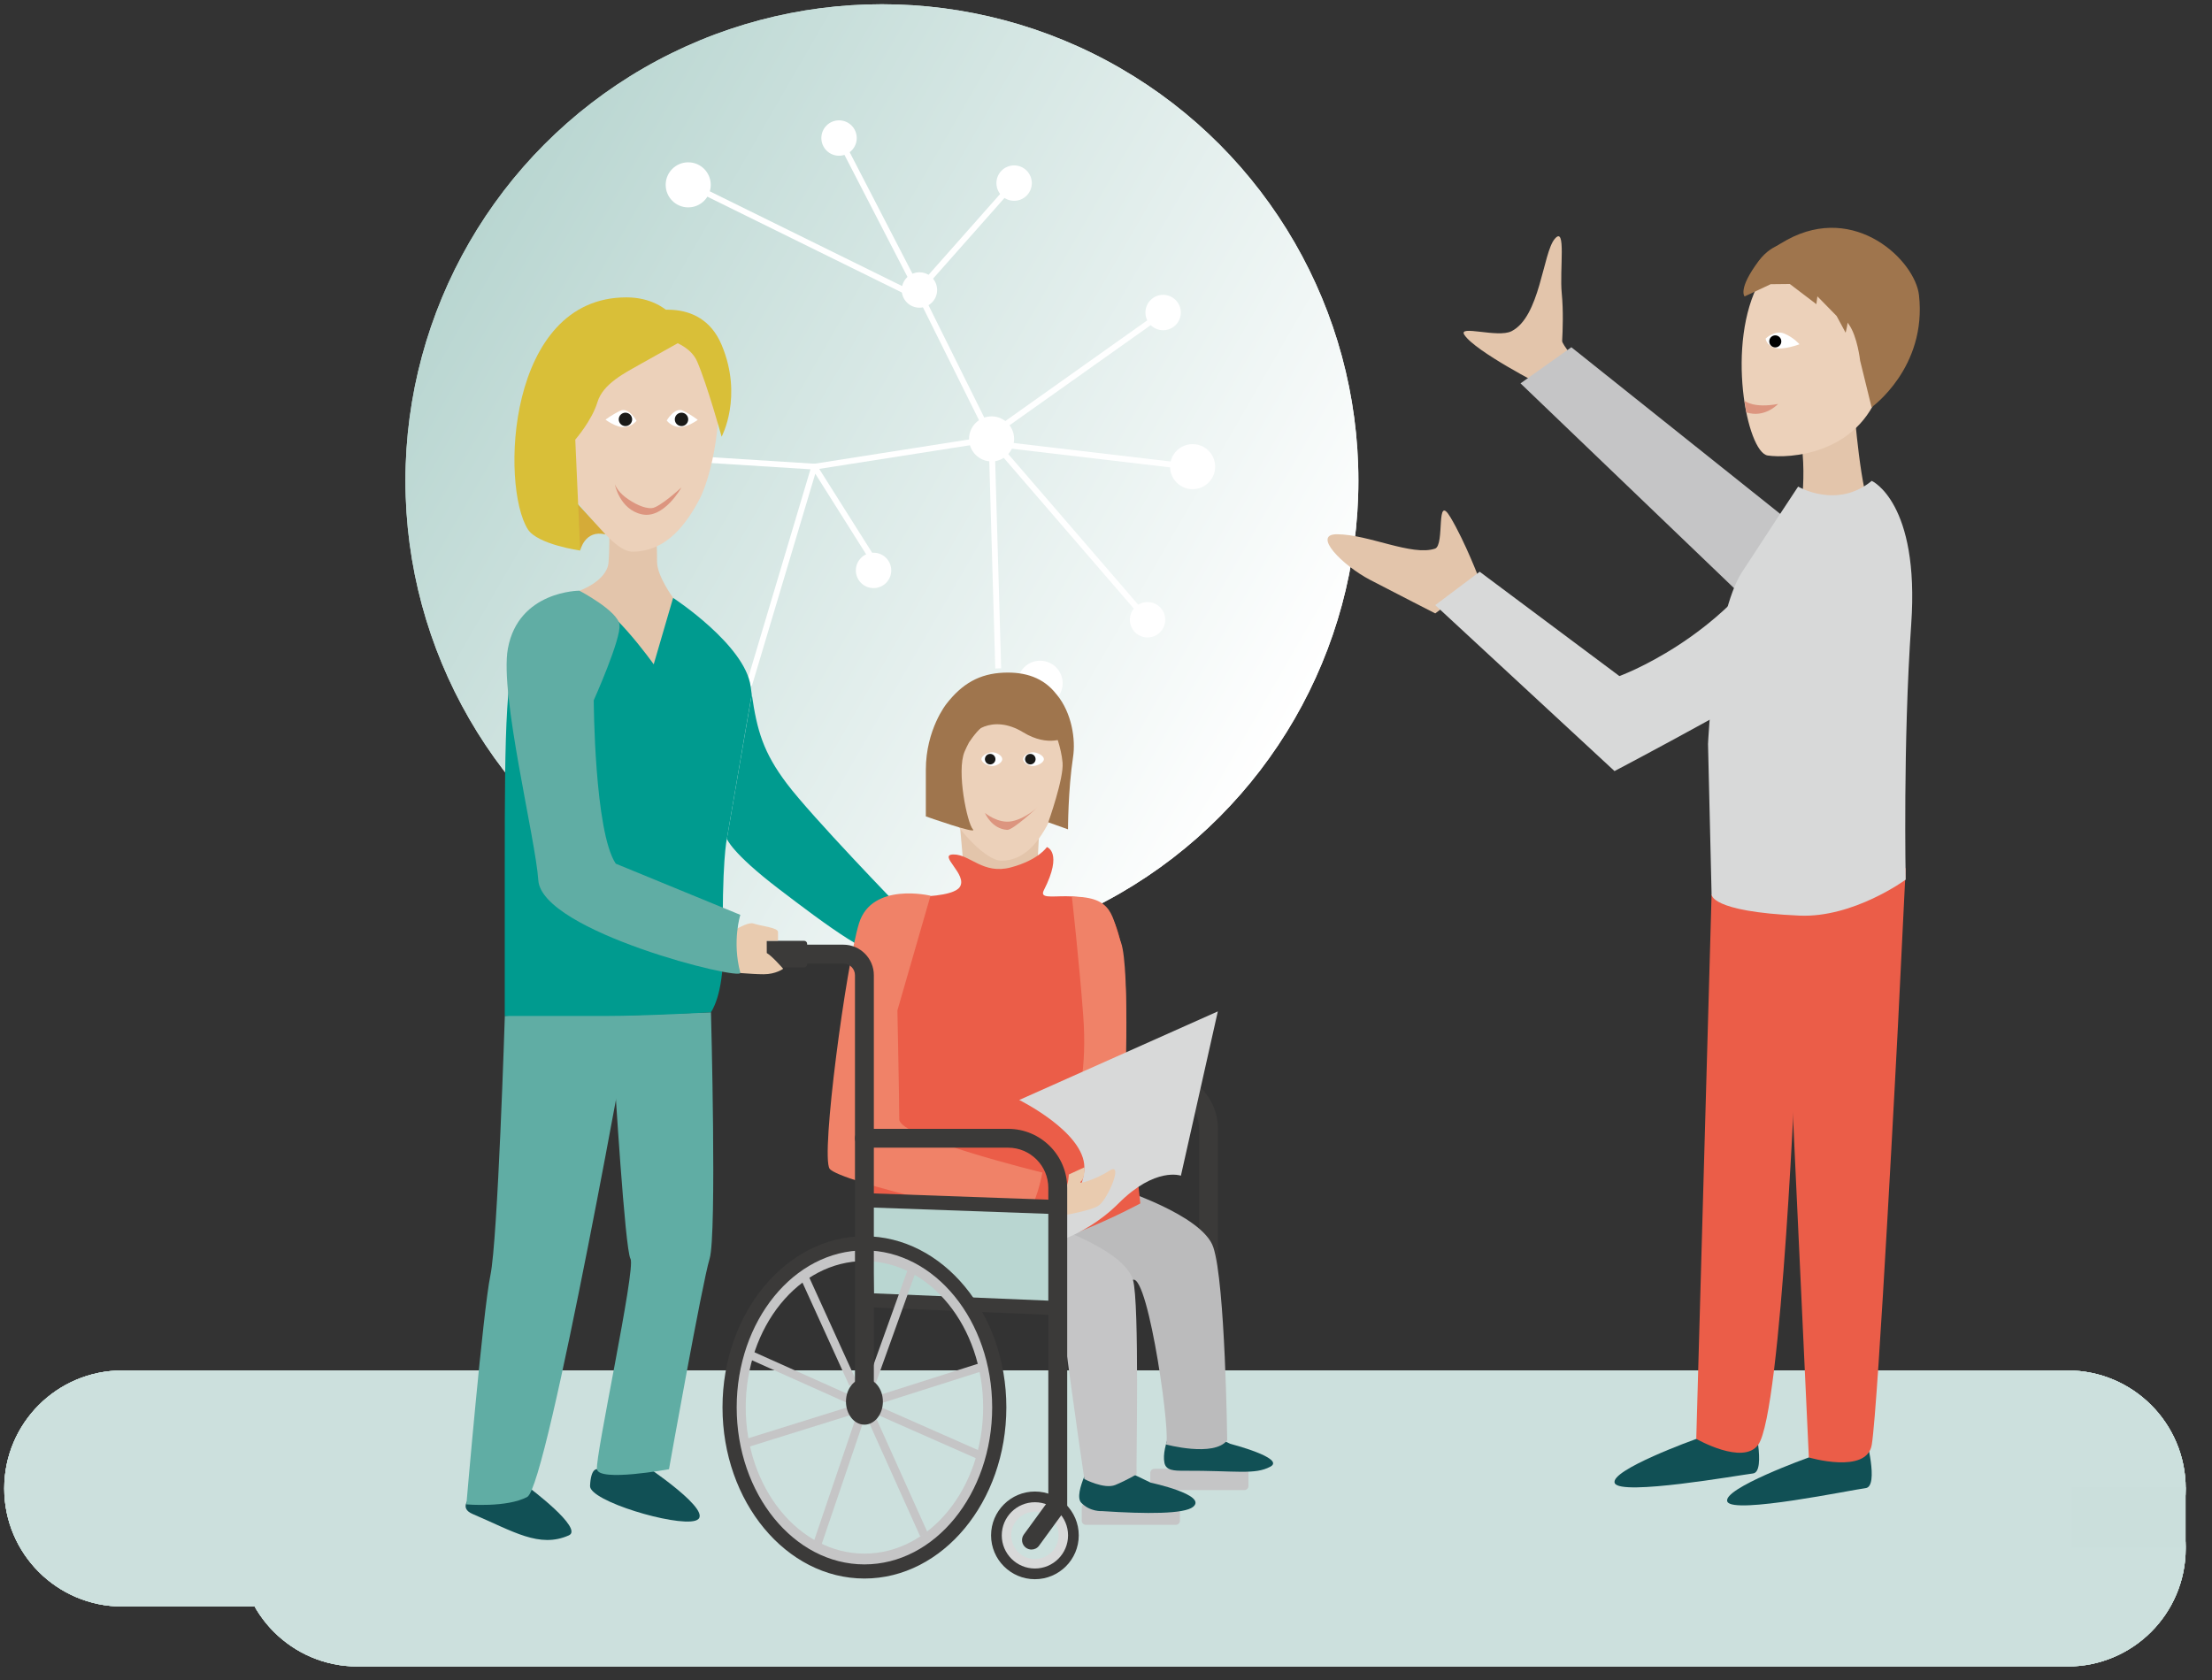 <?xml version="1.0" encoding="utf-8"?>
<!-- Generator: Adobe Illustrator 25.4.1, SVG Export Plug-In . SVG Version: 6.00 Build 0)  -->
<svg version="1.1" id="Ebene_1" xmlns="http://www.w3.org/2000/svg" xmlns:xlink="http://www.w3.org/1999/xlink" x="0px" y="0px"
	 viewBox="0 0 521.2 396" enable-background="new 0 0 521.2 396" xml:space="preserve">
<rect x="0" y="0" width="521.2" height="396" fill="#333333" stroke="none"/>
<g>
	<g>
		<linearGradient id="SVGID_1_" gradientUnits="userSpaceOnUse" x1="110.557" y1="57.123" x2="305.038" y2="169.407">
			<stop  offset="0" style="stop-color:#B9D5D0"/>
			<stop  offset="0.294" style="stop-color:#D2E4E1"/>
			<stop  offset="0.75" style="stop-color:#F3F8F7"/>
			<stop  offset="1" style="stop-color:#FFFFFF"/>
		</linearGradient>
		<circle fill="url(#SVGID_1_)" cx="207.8" cy="113.27" r="112.27"/>
		
			<linearGradient id="SVGID_00000000216361629141679740000005783732340612191110_" gradientUnits="userSpaceOnUse" x1="110.557" y1="57.123" x2="305.038" y2="169.407">
			<stop  offset="0" style="stop-color:#B9D6D1"/>
			<stop  offset="1" style="stop-color:#FFFFFF"/>
		</linearGradient>
		<circle fill="url(#SVGID_00000000216361629141679740000005783732340612191110_)" cx="207.8" cy="113.27" r="112.27"/>
	</g>
	<path fill="#E3C5AB" d="M371.31,85.99c0.4-0.83-3.28-4.74-3.23-5.66c0.13-2.32,0.31-7.09-0.09-11.15
		c-0.56-5.61,1.12-16.22-1.68-12.86s-3.41,18.34-10.18,21.74c-3.24,1.63-12.67-1.58-11.09,0.85c2.55,3.92,18.47,12.06,18.47,12.06
		L371.31,85.99z"/>
	<polygon fill="#C5C5C6" points="420.6,122.01 370.25,81.83 358.27,90.34 414.3,144.09 408.65,142.16 	"/>
	<path fill="#E3C5AB" d="M436.88,96.14c0,0,1.62,21.19,4.15,24.19c7.97,9.46-15.67,10.31-15.67,10.31l-14.14,7.34l12.76-16
		c0,0,2.58-12.01-0.78-23.86C421.2,91.06,436.88,96.14,436.88,96.14z"/>
	<path fill="#ECD1BA" d="M438.19,59.9c0,0-15.39-8.3-23.52,6.32c-8.13,14.63-3.1,40.38,1.84,41.12c4.94,0.74,21.33-0.12,26.51-15.7
		C449.29,72.81,438.19,59.9,438.19,59.9z"/>
	<path fill="#9F754D" d="M413.66,65.72l13.58,0.23c0,0,3.3,3.41,8.37,10.47c2.05,2.85,2.68,8.57,2.68,8.57l2.7,10.99
		c0,0,13.08-9.33,11.17-26.43c-0.9-8.07-14.95-21.83-31.09-13.03C410.74,62.15,413.66,65.72,413.66,65.72z"/>
	<path fill="#FFFFFF" d="M416.03,79.79c0,0,2.15-2.12,4.39-1.18c2.24,0.93,3.58,2.52,3.58,2.52s-3.92,1.48-5.89,0.83
		S416.03,79.79,416.03,79.79z"/>
	<circle cx="418.3" cy="80.45" r="1.42"/>
	<path fill="#DC957F" d="M411.05,94.44c0,0,2.1,1.85,7.91,0.75c0,0-3.14,3.43-7.49,1.98L411.05,94.44z"/>
	<g>
		<line fill="#60ADA3" x1="84.2" y1="364.9" x2="487.2" y2="364.9"/>
		<path fill="#CCE0DD" d="M487.2,392.71h-403c-15.35,0-27.8-12.45-27.8-27.81c0-15.36,12.45-27.81,27.8-27.81h403
			c15.35,0,27.8,12.45,27.8,27.81C515,380.26,502.55,392.71,487.2,392.71z"/>
	</g>
	<path fill="#CCE0DD" d="M487.2,378.58H28.8c-15.35,0-27.8-12.45-27.8-27.81c0-15.36,12.45-27.81,27.8-27.81h458.4
		c15.35,0,27.8,12.45,27.8,27.81C515,366.13,502.55,378.58,487.2,378.58z"/>
	<g>
		<line fill="#60ADA3" x1="84.2" y1="364.9" x2="487.2" y2="364.9"/>
		<path fill="#CCE0DD" d="M487.2,392.71h-403c-15.35,0-27.8-12.45-27.8-27.81c0-15.36,12.45-27.81,27.8-27.81h403
			c15.35,0,27.8,12.45,27.8,27.81C515,380.26,502.55,392.71,487.2,392.71z"/>
	</g>
	<path fill="#CCE0DD" d="M487.2,378.58H28.8c-15.35,0-27.8-12.45-27.8-27.81c0-15.36,12.45-27.81,27.8-27.81h458.4
		c15.35,0,27.8,12.45,27.8,27.81C515,366.13,502.55,378.58,487.2,378.58z"/>
	<g>
		<line fill="#60ADA3" x1="84.2" y1="364.9" x2="487.2" y2="364.9"/>
		<path fill="#CCE0DD" d="M487.2,392.71h-403c-15.35,0-27.8-12.45-27.8-27.81c0-15.36,12.45-27.81,27.8-27.81h403
			c15.35,0,27.8,12.45,27.8,27.81C515,380.26,502.55,392.71,487.2,392.71z"/>
	</g>
	<path fill="#CCE0DD" d="M487.2,378.58H28.8c-15.35,0-27.8-12.45-27.8-27.81c0-15.36,12.45-27.81,27.8-27.81h458.4
		c15.35,0,27.8,12.45,27.8,27.81C515,366.13,502.55,378.58,487.2,378.58z"/>
	<g>
		<line fill="#60ADA3" x1="84.2" y1="364.9" x2="487.2" y2="364.9"/>
		<path fill="#CCE0DD" d="M487.2,392.71h-403c-15.35,0-27.8-12.45-27.8-27.81c0-15.36,12.45-27.81,27.8-27.81h403
			c15.35,0,27.8,12.45,27.8,27.81C515,380.26,502.55,392.71,487.2,392.71z"/>
	</g>
	<path fill="#CCE0DD" d="M487.2,378.58H28.8c-15.35,0-27.8-12.45-27.8-27.81c0-15.36,12.45-27.81,27.8-27.81h458.4
		c15.35,0,27.8,12.45,27.8,27.81C515,366.13,502.55,378.58,487.2,378.58z"/>
	<circle fill="#FFFFFF" cx="245.08" cy="161.01" r="5.31"/>
	<circle fill="#FFFFFF" cx="270.39" cy="146.05" r="4.17"/>
	<circle fill="#FFFFFF" cx="281.01" cy="109.97" r="5.31"/>
	<circle fill="#FFFFFF" cx="197.7" cy="32.53" r="4.17"/>
	<circle fill="#FFFFFF" cx="216.64" cy="68.34" r="4.17"/>
	<circle fill="#FFFFFF" cx="238.95" cy="43.15" r="4.17"/>
	<circle fill="#FFFFFF" cx="233.64" cy="103.43" r="5.31"/>
	<circle fill="#FFFFFF" cx="274.06" cy="73.65" r="4.17"/>
	<circle fill="#FFFFFF" cx="149.22" cy="101.45" r="5.31"/>
	<circle fill="#FFFFFF" cx="205.83" cy="134.42" r="4.17"/>
	<circle fill="#FFFFFF" cx="132.09" cy="106.19" r="5.31"/>
	<circle fill="#FFFFFF" cx="162.16" cy="43.56" r="5.31"/>
	<g>
		<line fill="#60ADA3" x1="216.64" y1="68.34" x2="238.95" y2="43.15"/>
		
			<rect x="210.96" y="55.05" transform="matrix(0.663 -0.749 0.749 0.663 35.02 189.294)" fill="#FFFFFF" width="33.65" height="1.39"/>
	</g>
	<g>
		<line fill="#60ADA3" x1="236.17" y1="100.55" x2="274.06" y2="73.65"/>
		
			<rect x="231.88" y="86.4" transform="matrix(0.816 -0.579 0.579 0.816 -3.353 163.68)" fill="#FFFFFF" width="46.48" height="1.39"/>
	</g>
	<g>
		<line fill="#FFFFFF" x1="234.21" y1="104.48" x2="281.01" y2="109.97"/>
		
			<rect x="256.91" y="83.67" transform="matrix(0.117 -0.993 0.993 0.117 121.079 350.575)" fill="#FFFFFF" width="1.39" height="47.12"/>
	</g>
	<g>
		<line fill="#60ADA3" x1="214.69" y1="69.22" x2="161.76" y2="43.15"/>
		
			<rect x="187.53" y="26.68" transform="matrix(0.442 -0.897 0.897 0.442 54.654 200.212)" fill="#FFFFFF" width="1.39" height="59.01"/>
	</g>
	<g>
		<line fill="#60ADA3" x1="233.64" y1="103.43" x2="270.39" y2="146.05"/>
		
			<rect x="251.32" y="96.6" transform="matrix(0.757 -0.653 0.653 0.757 -20.3 194.85)" fill="#FFFFFF" width="1.39" height="56.28"/>
	</g>
	<path fill="#FFFFFF" d="M176.6,161.85c-0.07,0-0.13-0.01-0.2-0.03c-0.37-0.11-0.58-0.5-0.47-0.87l15.28-51.18
		c0.08-0.26,0.3-0.45,0.57-0.49c0.27-0.03,0.54,0.09,0.68,0.32l13.47,21.34c0.21,0.32,0.11,0.75-0.22,0.96
		c-0.33,0.2-0.76,0.11-0.96-0.22l-12.65-20.05l-14.85,49.72C177.17,161.66,176.9,161.85,176.6,161.85z"/>
	<polygon fill="#FFFFFF" points="234.51,157.54 232.97,104.23 191.99,110.66 132.05,106.88 132.14,105.5 191.92,109.28 
		234.31,102.62 235.9,157.5 	"/>
	<g>
		<polyline fill="#60ADA3" points="233.64,103.43 216.65,69.22 197.7,32.53 		"/>
		<polygon fill="#FFFFFF" points="233.02,103.74 216.03,69.53 197.09,32.85 198.32,32.22 217.27,68.9 234.26,103.12 		"/>
	</g>
	<g>
		<rect x="178.72" y="222.42" fill="#3B3A39" width="10.77" height="4.85"/>
		<path fill="#3B3A39" d="M189.48,227.97h-10.77c-0.38,0-0.7-0.31-0.7-0.7v-4.86c0-0.38,0.31-0.7,0.7-0.7h10.77
			c0.38,0,0.7,0.31,0.7,0.7v4.86C190.18,227.66,189.87,227.97,189.48,227.97z M179.41,226.58h9.38v-3.46h-9.38V226.58z"/>
	</g>
	<g>
		<rect x="272.01" y="347.11" fill="#C5C5C6" width="21.18" height="3.06"/>
		<path fill="#C5C5C6" d="M293.19,351.15h-21.18c-0.54,0-0.98-0.44-0.98-0.98v-3.06c0-0.54,0.44-0.98,0.98-0.98h21.18
			c0.54,0,0.98,0.44,0.98,0.98v3.06C294.17,350.72,293.73,351.15,293.19,351.15z M272.99,349.19h19.21v-1.1h-19.21V349.19z"/>
	</g>
	<g>
		<rect x="255.86" y="355.3" fill="#C5C5C6" width="21.18" height="3.06"/>
		<path fill="#C5C5C6" d="M277.04,359.34h-21.18c-0.54,0-0.98-0.44-0.98-0.98v-3.06c0-0.54,0.44-0.98,0.98-0.98h21.18
			c0.54,0,0.98,0.44,0.98,0.98v3.06C278.02,358.9,277.58,359.34,277.04,359.34z M256.84,357.38h19.21v-1.1h-19.21V357.38z"/>
	</g>
	<path fill="#115055" d="M289.86,340.24c0,0,13.19,3.4,9.45,5.4c-3.68,1.96-7.93,0.9-20.31,0.95c-2.35,0.01-4.26-0.05-4.63-1.86
		c-0.82-4.01,2.97-10.5,2.97-10.5L289.86,340.24z"/>
	<path fill="#115055" d="M271.14,349.4c0,0,13.45,2.87,9.98,5.7c-2.08,1.7-10.91,1.7-21.46,1c0,0-2.82,0.21-4.89-1.97
		c-2.07-2.18,3.14-11.09,3.14-11.09L271.14,349.4z"/>
	<path fill="#3B3A39" d="M284.76,336.91c-1.23,0-2.22-1-2.22-2.22v-68.56c0-5.22-4.25-9.47-9.47-9.47h-33.87
		c-1.23,0-2.22-1-2.22-2.22s1-2.22,2.22-2.22h33.87c7.68,0,13.92,6.24,13.92,13.92v68.56C286.98,335.91,285.99,336.91,284.76,336.91
		z"/>
	<path fill="#BBBBBC" d="M235.21,282.57c0,0,0,9.6,6.53,11.34c6.53,1.74,17.12-1.95,21.05,8.93c3.93,10.88,0.38-0.03,4.15-1.25
		c3.76-1.22,9.31,38.9,7.68,38.78c0,0,11.41,3.11,14.54-0.96c0,0-0.45-37.07-3.28-45.5c-2.57-7.66-22.64-13.92-22.64-13.92
		L235.21,282.57z"/>
	<path fill="#C5C5C6" d="M216.27,290.25c0,0,0,9.6,6.53,11.34c6.53,1.74,20.96-7.13,24.89,3.75c3.93,10.88,2.86,7.89,2.86,7.89
		s3.7,27.28,4.95,35.32c0,0,4.68,2.47,7.3,1.39c2.61-1.08,5.01-2.5,5.01-2.5c-0.14-1.11,0.73-40.52-0.86-45.85
		c-2.3-7.74-22.64-13.92-22.64-13.92L216.27,290.25z"/>
	<polygon fill="#E3C5AB" points="226.11,193.71 227.08,204.68 235.37,210.34 242.56,211.3 244.42,204.4 245.14,190.26 	"/>
	<path fill="#ECD1BA" d="M222.26,180.04c0,0-0.8,7.75,1.56,11.81c2.36,4.06,8.52,11,12.16,10.98c5.19-0.03,8.82-4.06,11.76-10.34
		c2.94-6.28,4.74-19.84,2.37-25c-2.37-5.17-10.21-10.34-18.38-6.64C220.95,165.72,222.26,180.04,222.26,180.04z"/>
	<path fill="#EB5D48" d="M216.27,211.3c0,0,8.25,0,9.84-2.22c2.09-2.92-5.34-7.72-1.42-7.72s6.96,4.79,13.49,3.05
		s8.49-4.79,8.49-4.79s3.87,1.17-0.71,10.16c-2.01,3.93,10.65-2.23,15.95,6.31c4.99,8.04,3.05,33,3.05,33l3.73,34.5
		c0,0-24.21,13.27-41.84,13.27s-21.49-6.31-21.49-6.31v-28.28l9.14-46.18L216.27,211.3z"/>
	<path fill="#F08268" d="M252.56,211.3c0,0,1.74,15.48,2.68,28.12c0.94,12.64-1.34,19.58-1.34,19.58l11.08,3.26
		c0,0,1.38-34.15-0.85-40.16C261.9,216.09,262.56,211.3,252.56,211.3z"/>
	<path fill="#D8D9D9" d="M255.5,275.09c0-8.31-15.35-15.87-15.35-15.87l46.8-20.88l-8.7,38.72c0,0-6-2.18-14.7,6.53
		c-8.7,8.7-19.23,10.36-19.23,10.36S255.5,283.39,255.5,275.09z"/>
	<path fill="#E9CBAF" d="M251.83,276.78l3.67-1.69c0,0,0.24,2.43-0.81,3.33c-1.05,0.9,3.6-0.49,6.7-2.53
		c3.48-2.29-0.35,6.63-2.45,8.16c-2.09,1.52-11.26,2.82-11.26,2.82s2.17-4.13,3.17-6.09C251.85,278.82,251.83,276.78,251.83,276.78z
		"/>
	<path fill="#E3C5AB" d="M136.53,139.21c0,0,6.42-2.25,6.85-6.6c0.44-4.35,0-16.96,0-16.96l14.36-2.61l-4.88,8.27
		c0,0,1.96-1.96,1.96,11.09c0,3.35,3.79,8.49,3.79,8.49l-3.92,19.58l-24.15-13.49L136.53,139.21z"/>
	<path fill="#115055" d="M151.36,344.91c0,0,17.94,11.82,12.47,13.45c-4.72,1.4-24.96-4.64-24.8-8.19c0.19-4.26,1.63-3.94,1.63-3.94
		l6.75-4.53L151.36,344.91z"/>
	<path fill="#115055" d="M124.41,350.38c0,0,13.23,9.84,9.62,11.44c-6.96,3.08-13.05-0.94-22.65-5.03
		c-6.66-2.84,8.72-9.91,8.72-9.91l0,0L124.41,350.38z"/>
	<path fill="#60ADA4" d="M167.52,238.55c0,0,1.42,52.42-0.32,58.08c-1.74,5.66-9.57,49.6-9.57,49.6s-16.53,3.05-16.97,0
		c-0.44-3.05,9.21-47.4,7.9-49.57s-3.78-43.09-3.78-43.09l-2.11-14.14L167.52,238.55z"/>
	<path fill="#60ADA4" d="M118.95,239.42c0,0-1.66,52.86-3.4,61.12c-1.74,8.27-5.66,53.98-5.66,53.98s9.57,0.84,14.36-1.77
		c4.79-2.61,24.98-115.97,24.98-115.97L118.95,239.42z"/>
	<path fill="#009B8F" d="M171.27,197.66c0,0-1.24,5.22-0.92,26.1c0.17,10.76-2.84,14.79-2.84,14.79s-15.06,0.87-24.85,0.87
		c-9.79,0-23.73,0-23.73,0s0-21.56,0-35.02c0-33.42,0.18-47.54,4.1-56.02s8.81-7.49,14.36-7.49c5.55,0,16.64,15.66,16.64,15.66
		l4.57-15.66c0,0,16.97,11.09,18.27,20.88c0.08,0.63,0.17,1.24,0.25,1.83"/>
	<path fill="#009B8F" d="M171.27,197.66c0,0,1.04,3.26,12.14,11.75c11.09,8.48,23.97,18.08,24.62,14.17c0.65-3.92,4.1-9.6,4.1-9.6
		s-20.88-21.53-26.76-29.35c-5.5-7.32-6.99-12.38-8.23-21.02"/>
	<path fill="#ECD1BA" d="M130.79,101.3c0,0-2.42,10.38,2.08,13.92c4.53,3.56,11.34,14.82,16.19,14.79
		c6.9-0.04,11.74-4.79,15.66-12.18c3.92-7.4,6.31-25.23,3.16-31.32s-13.6-12.18-24.47-7.83C129.04,84.42,130.79,101.3,130.79,101.3z
		"/>
	<path fill="#D9BF38" d="M170.03,102.91c0,0-3.37-12.18-5.76-17.71s-11.41-6.09-11.41-6.09l-1.64-5.18c0,0,13.7-4.83,18.82,7.36
		C175.14,93.46,170.03,102.91,170.03,102.91z"/>
	<path fill="#DC957F" d="M144.88,114.15c0,0,1.11,5.89,6.33,7.05c5.22,1.17,9.36-6.34,9.36-6.34s-5.12,4.73-6.97,4.88
		s-4.35-1.15-6.24-2.57S144.88,114.15,144.88,114.15z"/>
	<path fill="#FFFFFF" d="M157.1,99.09c0,0,1.9-3.27,3.88-2.29c1.97,0.98,3.43,2.15,3.43,2.15s-2.59,1.88-4.47,1.69
		C158.05,100.45,157.1,99.09,157.1,99.09z"/>
	<path fill="#FFFFFF" d="M149.98,99.15c0,0-1.85-3.3-3.84-2.35c-1.99,0.95-3.46,2.1-3.46,2.1s2.56,1.92,4.45,1.76
		C149.01,100.49,149.98,99.15,149.98,99.15z"/>
	<circle fill="#1A1A18" cx="160.58" cy="98.83" r="1.58"/>
	<circle fill="#1A1A18" cx="147.37" cy="98.83" r="1.58"/>
	<path fill="#F08268" d="M219.25,211.08c0,0-13.79-3.31-16.84,6.48c-2.98,9.57-9.1,54.82-6.93,57.86c2.18,3.05,43.39,12.73,46,10.98
		c2.61-1.74,4.14-10.08,4.14-10.08s-33.73-8.19-33.73-12.54c0-4.35-0.44-25.67-0.44-25.67L219.25,211.08z"/>
	<path fill="#EF8168" d="M235.16,287.27"/>
	<path fill="#FFFFFF" d="M236.15,178.9c0,0.9-1.43,1.62-2.33,1.62s-2.57-0.73-2.57-1.62s1.67-1.62,2.57-1.62
		S236.15,178,236.15,178.9z"/>
	<path fill="#FFFFFF" d="M241.06,178.9c0,0.9,1.43,1.62,2.33,1.62s2.57-0.73,2.57-1.62s-1.67-1.62-2.57-1.62
		S241.06,178,241.06,178.9z"/>
	<circle fill="#1A1A18" cx="233.31" cy="178.9" r="1.24"/>
	<circle fill="#1A1A18" cx="242.77" cy="178.9" r="1.24"/>
	<path fill="#DC957F" d="M232.07,191.57c0,0,3.1,2.61,6.36,1.96s5.99-3.26,5.99-3.26s-5.76,5.39-7.11,5.3
		C233.61,195.32,232.07,191.57,232.07,191.57z"/>
	<path fill="#3B3A39" d="M243.85,372.15c-5.69,0-10.33-4.63-10.33-10.33s4.63-10.33,10.33-10.33s10.33,4.63,10.33,10.33
		S249.54,372.15,243.85,372.15z M243.85,355.95c-3.24,0-5.88,2.64-5.88,5.88s2.64,5.88,5.88,5.88s5.88-2.64,5.88-5.88
		S247.09,355.95,243.85,355.95z"/>
	<path fill="#D8D9D9" d="M243.85,369.63c-4.31,0-7.81-3.5-7.81-7.81c0-4.31,3.5-7.81,7.81-7.81c4.31,0,7.81,3.5,7.81,7.81
		C251.66,366.13,248.16,369.63,243.85,369.63z M243.85,356.24c-3.08,0-5.58,2.5-5.58,5.58s2.5,5.58,5.58,5.58s5.58-2.5,5.58-5.58
		S246.93,356.24,243.85,356.24z"/>
	<line fill="#60ADA3" x1="249.4" y1="305.33" x2="205.35" y2="304.03"/>
	<g>
		<polygon fill="#B9D6D1" points="203.63,282.83 248.95,284.45 249.24,308.27 204.28,306.39 		"/>
		<path fill="#3B3A39" d="M250.93,310.01l-48.28-2.02l-0.73-26.89l48.68,1.74L250.93,310.01z M205.9,304.79l41.65,1.74l-0.25-20.47
			l-41.95-1.5L205.9,304.79z"/>
	</g>
	<path fill="#C5C5C6" d="M203.68,370.02c-17.57,0-31.87-17.21-31.87-38.36s14.3-38.36,31.87-38.36s31.87,17.21,31.87,38.36
		S221.25,370.02,203.68,370.02z M203.68,297.18c-15.43,0-27.97,15.46-27.97,34.47c0,19.01,12.55,34.47,27.97,34.47
		s27.97-15.46,27.97-34.47C231.65,312.65,219.1,297.18,203.68,297.18z"/>
	<path fill="#3B3A39" d="M203.68,371.99c-18.44,0-33.44-18.09-33.44-40.33c0-22.24,15-40.33,33.44-40.33s33.44,18.09,33.44,40.33
		C237.11,353.89,222.11,371.99,203.68,371.99z M203.68,294.66c-16.6,0-30.1,16.6-30.1,37c0,20.4,13.5,37,30.1,37s30.1-16.6,30.1-37
		C233.77,311.25,220.27,294.66,203.68,294.66z"/>
	
		<rect x="194.36" y="299.1" transform="matrix(0.91 -0.414 0.414 0.91 -112.255 109.133)" fill="#C5C5C6" width="1.96" height="28.26"/>
	
		<rect x="210.56" y="333.38" transform="matrix(0.912 -0.41 0.41 0.912 -124.095 117.218)" fill="#C5C5C6" width="1.96" height="29.75"/>
	
		<rect x="195.99" y="311.57" transform="matrix(0.338 -0.941 0.941 0.338 -155.04 404.727)" fill="#C5C5C6" width="28.26" height="1.96"/>
	
		<rect x="181.53" y="348.96" transform="matrix(0.322 -0.947 0.947 0.322 -197.547 423.923)" fill="#C5C5C6" width="31.6" height="1.96"/>
	
		<rect x="216.91" y="323.27" transform="matrix(0.404 -0.915 0.915 0.404 -178.716 400.373)" fill="#C5C5C6" width="1.96" height="28.12"/>
	
		<rect x="187.34" y="312.01" transform="matrix(0.409 -0.913 0.913 0.409 -184.849 363.744)" fill="#C5C5C6" width="1.96" height="25.07"/>
	
		<rect x="205.19" y="325.15" transform="matrix(0.953 -0.303 0.303 0.953 -88.456 81.573)" fill="#C5C5C6" width="27.45" height="1.96"/>
	
		<rect x="175.23" y="335.29" transform="matrix(0.955 -0.298 0.298 0.955 -91.6 71.155)" fill="#C5C5C6" width="25.11" height="1.96"/>
	<path fill="#3B3A39" d="M205.9,329.67h-4.45v-99.86c0-1.51-1.23-2.74-2.74-2.74h-14.38v-4.45h14.38c3.96,0,7.19,3.23,7.19,7.19
		V329.67z"/>
	<ellipse fill="#3B3A39" cx="203.68" cy="330.29" rx="4.35" ry="5.44"/>
	<path fill="#3B3A39" d="M243.04,365.16c-0.46,0-0.91-0.14-1.31-0.43c-0.99-0.72-1.21-2.12-0.49-3.11l5.77-7.91v-73.78
		c0-5.22-4.25-9.47-9.47-9.47h-33.87c-1.23,0-2.22-1-2.22-2.22c0-1.23,1-2.22,2.22-2.22h33.87c7.68,0,13.92,6.24,13.92,13.92v75.22
		l-6.63,9.09C244.4,364.85,243.73,365.16,243.04,365.16z M249.24,354.44h0.02H249.24z"/>
	<path fill="#E9CBAF" d="M169.31,221.69c0,0,6.28-4.71,8.21-4.06c1.93,0.65,5.8,0.96,5.8,2s0,2.06,0,2.06h-2.66l0.01,2.9
		c1.21,0.65,3.86,3.7,3.86,3.7s-1.69,1.3-4.59,1.3c-2.9,0-8.31-0.54-8.31-0.54L169.31,221.69z"/>
	<path fill="#60ADA4" d="M139.9,165.03c0,0,0.14,30.95,5.19,38.5l29.35,12.06c0,0-1.99,6.24,0,13.65c0.54,1.99-46.79-9.69-47.6-21.8
		c-0.65-9.79-9.15-43.78-7.17-54.6c2.5-13.64,16.85-13.64,16.85-13.64s8.99,4.72,9.44,7.98C146.43,150.46,139.9,165.03,139.9,165.03
		z"/>
	<path fill="#115055" d="M426.21,343.45c0,0-20.57,7.38-19.2,10.43s29.33-2.8,32.57-3.19c3.25-0.39,0-12.29,0-12.29L426.21,343.45z"
		/>
	<path fill="#115055" d="M399.68,339.09c0,0-20.57,7.38-19.2,10.43c1.37,3.06,29.33-1.9,32.57-2.29s0-13.19,0-13.19L399.68,339.09z"
		/>
	<path fill="#EB5D48" d="M403.29,210.76l-3.61,128.32c0,0,11,6.32,14.59,1.39c5.57-7.62,8.99-93.27,8.99-93.27l5.68-36.45H403.29z"
		/>
	<path fill="#EB5D48" d="M420.26,215.58l5.95,127.88c0,0,13.64,4.03,14.82-2.97c1.54-9.12,6.17-98.72,6.17-98.72l1.83-37.21
		L420.26,215.58z"/>
	<path fill="#E3C5AB" d="M348.64,136.69c0,0-3.34-8.86-6.88-14.79s-1.25,6.59-3.64,7.39c-5.44,1.83-15.7-3.39-23.12-3.39
		c-5.91,0,1.26,7.33,7.88,10.78c6.62,3.45,15.3,7.87,15.3,7.87L348.64,136.69z"/>
	<path fill="#D8D9D9" d="M441.03,113.32c0,0,11.31,5.04,9.3,33.76c-1.96,28-1.3,60.21-1.3,60.21s-12.29,9.04-25.04,8.48
		c-21.17-0.93-20.7-5-20.7-5l-0.84-35.45c0,0,1.36-30.25,8.02-40.52c4.59-7.08,13.21-20.13,13.21-20.13S432.81,120.07,441.03,113.32
		z"/>
	<path fill="#D8D9D9" d="M338.18,142.6l42.24,39.11c0,0,41.19-21.65,49.29-28.25c9.14-7.45,19.31-14.52,16.88-27.33
		c0,0-17.39-15.09-27.65,2.15c-13.28,22.31-37.37,31.04-37.37,31.04l-32.92-24.59L338.18,142.6z"/>
	<path fill="#D8D9D9" d="M428.95,210.76"/>
	<rect x="488.14" y="350.45" fill="#CBDFDC" width="26.86" height="14.22"/>
	<path fill="#9F754D" d="M434.87,78.4c0,0,2.5-8.33-1.75-15.74c-1.8-3.14-12.15-9.89-18.69-1.21c-5.05,6.7-3.36,8.41-3.36,8.41
		l6.15-2.89l4.5-0.05l6.26,4.76l0.24-1.84l4.53,4.62"/>
	<path fill="#D5AB38" d="M136.71,129.74c0,0,1.06-5,5.96-3.8l-9.8-10.73L136.71,129.74z"/>
	<path fill="#D9BF38" d="M161.87,79.66c0,0-5.17,2.88-10.66,5.97c-4,2.26-9.13,4.79-10.44,9.14c-1.31,4.35-5.22,8.83-5.22,8.83l0,0
		l1.16,26.14c0,0-10.04-1.41-12.33-5c-6.46-10.15-5.01-54.68,23.22-54.66C158.85,70.09,161.87,79.66,161.87,79.66z"/>
	<path fill="#9F754D" d="M249,163.69c-0.04-0.05-0.08-0.08-0.12-0.13c-3-3.86-7.3-5.26-12.41-5.04c-5.64,0.24-9.73,2.53-13.48,7.37
		c0,0-4.84,6.01-4.84,15.53c0,6,0,10.97,0,10.97s12.4,4.39,11.09,3.05c-1.31-1.34-3.92-13.71-1.96-18.32
		c0.29-0.69,0.66-1.44,1.07-2.22c0.79-1.22,3.85-5.57,7.78-6.3c4.01-0.75,7.73-0.71,11,1.96c0.45,0.36,0.93,1.07,1.4,1.92
		c0.01,0.01,1.51,3.55,1.84,7.25c0.32,3.71-3.37,14.05-3.37,14.05l4.65,1.66c0,0,0-9.22,1.19-17.04
		C253.47,174.31,252.58,168.04,249,163.69z"/>
	<path fill="#9F754D" d="M228.36,174.84c-0.09-2.2,5.41-6.72,12.7-2.28c6.07,3.7,10.13,1.14,10.13,1.14s-4.99-11.01-10.72-10.1
		C234.74,164.51,228.36,174.84,228.36,174.84z"/>
</g>
</svg>
